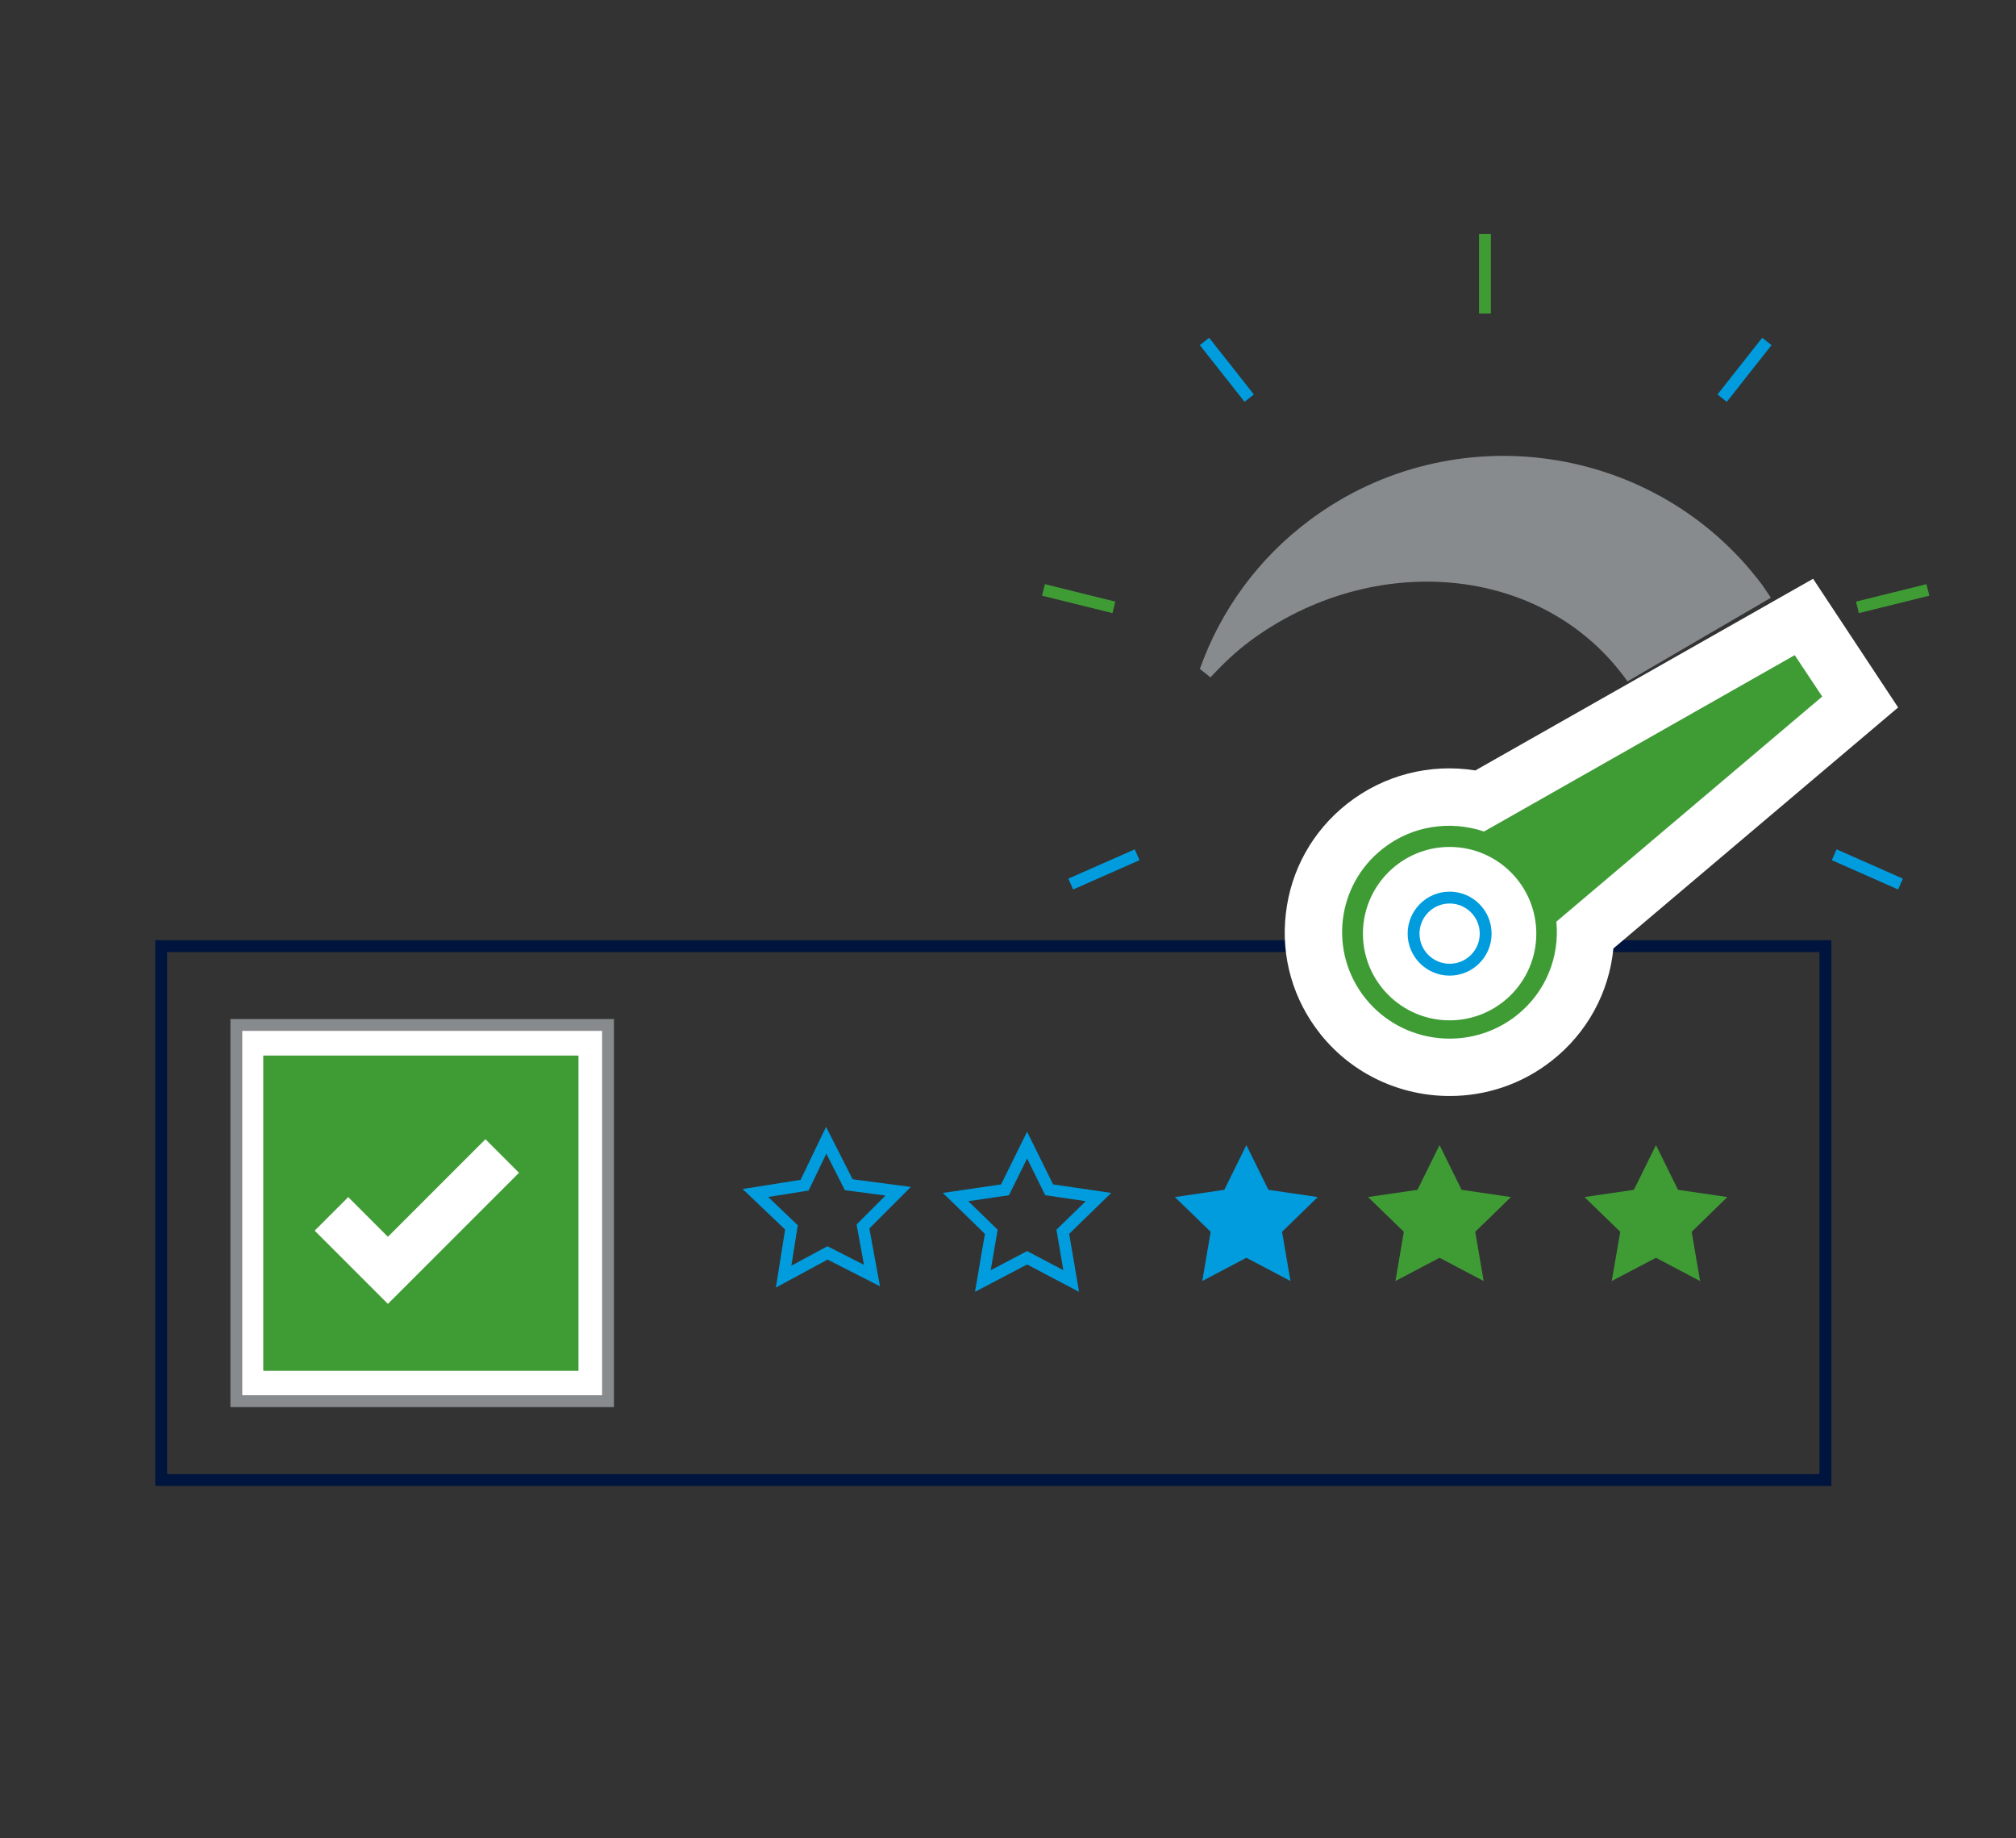 <?xml version="1.0" encoding="utf-8"?>
<!-- Generator: Adobe Illustrator 27.7.0, SVG Export Plug-In . SVG Version: 6.00 Build 0)  -->
<svg version="1.1" id="Layer_1" xmlns="http://www.w3.org/2000/svg" xmlns:xlink="http://www.w3.org/1999/xlink" x="0px" y="0px"
	 viewBox="0 0 170 155" style="enable-background:new 0 0 170 155;" xml:space="preserve">
<rect x="0" y="0" width="170" height="155" fill="#333333" stroke="none"/>
<style type="text/css">
	.st0{fill:none;stroke:#009CDE;}
	.st1{fill:#009CDE;}
	.st2{fill:#3F9C35;}
	.st3{fill:none;stroke:#00153D;}
	.st4{fill:#FFFFFF;stroke:#888B8D;stroke-miterlimit:10;}
	.st5{fill:none;stroke:#FFFFFF;stroke-width:4;stroke-miterlimit:10;}
	.st6{fill:#3F9C35;stroke:#3F9C35;stroke-miterlimit:10;}
	.st7{fill:#FFFFFF;}
	.st8{fill:#888B8D;}
	.st9{fill:none;stroke:#009CDE;stroke-miterlimit:10;}
	.st10{fill:none;stroke:#3F9C35;stroke-miterlimit:10;}
</style>
<g>
	<polygon class="st0" points="75.74,100.44 72.77,103.41 73.53,107.55 69.78,105.64 66.08,107.64 66.74,103.49 63.7,100.59 
		67.85,99.93 69.67,96.14 71.57,99.89 	"/>
	<polygon class="st0" points="86.61,96.55 88.47,100.32 92.63,100.93 89.62,103.86 90.33,108.01 86.61,106.05 82.88,108.01 
		83.59,103.86 80.58,100.93 84.75,100.32 	"/>
	<polygon class="st1" points="105.1,96.55 106.96,100.32 111.12,100.93 108.11,103.86 108.82,108.01 105.1,106.05 101.38,108.01 
		102.09,103.86 99.07,100.93 103.24,100.32 	"/>
	<polygon class="st2" points="121.39,96.55 123.25,100.32 127.41,100.93 124.4,103.86 125.11,108.01 121.39,106.05 117.67,108.01 
		118.38,103.86 115.36,100.93 119.53,100.32 	"/>
	<polygon class="st2" points="139.64,96.55 141.5,100.32 145.66,100.93 142.65,103.86 143.36,108.01 139.64,106.05 135.91,108.01 
		136.63,103.86 133.61,100.93 137.78,100.32 	"/>
</g>
<rect x="13.59" y="79.77" class="st3" width="140.34" height="45.02"/>
<rect x="19.93" y="86.42" class="st4" width="31.34" height="31.72"/>
<g>
	<g>
		<polyline class="st5" points="27.95,105.69 32.71,110.46 42.35,100.82 		"/>
	</g>
</g>
<rect x="22.7" y="89.5" class="st6" width="25.58" height="25.58"/>
<g>
	<polyline class="st5" points="27.95,102.35 32.71,107.11 42.35,97.47 	"/>
</g>
<g>
	<g>
		<path class="st7" d="M122.25,92.41c-4.09,0-8.15-1.78-10.89-5.2c-2.31-2.89-3.36-6.5-2.93-10.18c0.42-3.68,2.26-6.97,5.18-9.27
			c3.08-2.42,6.99-3.41,10.8-2.8l28.48-16.16l7.17,10.85l-24.01,20.32c-0.36,3.7-2.2,7.11-5.19,9.46
			C128.31,91.44,125.27,92.41,122.25,92.41z"/>
		<path class="st2" d="M151.34,55.24l-26.2,14.87c-2.82-0.95-6.04-0.52-8.54,1.45c-3.92,3.08-4.57,8.73-1.46,12.62
			c3.11,3.88,8.81,4.53,12.73,1.45c2.5-1.97,3.66-4.98,3.37-7.92l22.42-18.98L151.34,55.24z"/>
	</g>
</g>
<g>
	<path class="st8" d="M148.57,49.28c-8.97-11.93-26-14.39-38.03-5.5c-4.49,3.32-7.63,7.75-9.36,12.62l0.89,0.71
		c1.03-1.1,2.12-2.16,3.38-3.09c10.25-7.57,24.69-6.57,31.79,3.43l12.09-7.05C149.07,50.03,148.84,49.65,148.57,49.28z"/>
</g>
<circle class="st7" cx="122.24" cy="78.72" r="7.31"/>
<circle class="st9" cx="122.24" cy="78.72" r="3.04"/>
<g>
	<line class="st10" x1="125.22" y1="19.72" x2="125.22" y2="26.43"/>
	<line class="st9" x1="101.57" y1="28.79" x2="105.34" y2="33.57"/>
	<line class="st10" x1="87.99" y1="49.74" x2="93.93" y2="51.21"/>
	<line class="st9" x1="90.29" y1="74.54" x2="95.89" y2="72.07"/>
	<line class="st9" x1="148.99" y1="28.79" x2="145.22" y2="33.57"/>
	<line class="st10" x1="162.57" y1="49.74" x2="156.63" y2="51.21"/>
	<line class="st9" x1="160.26" y1="74.54" x2="154.67" y2="72.07"/>
</g>
</svg>
